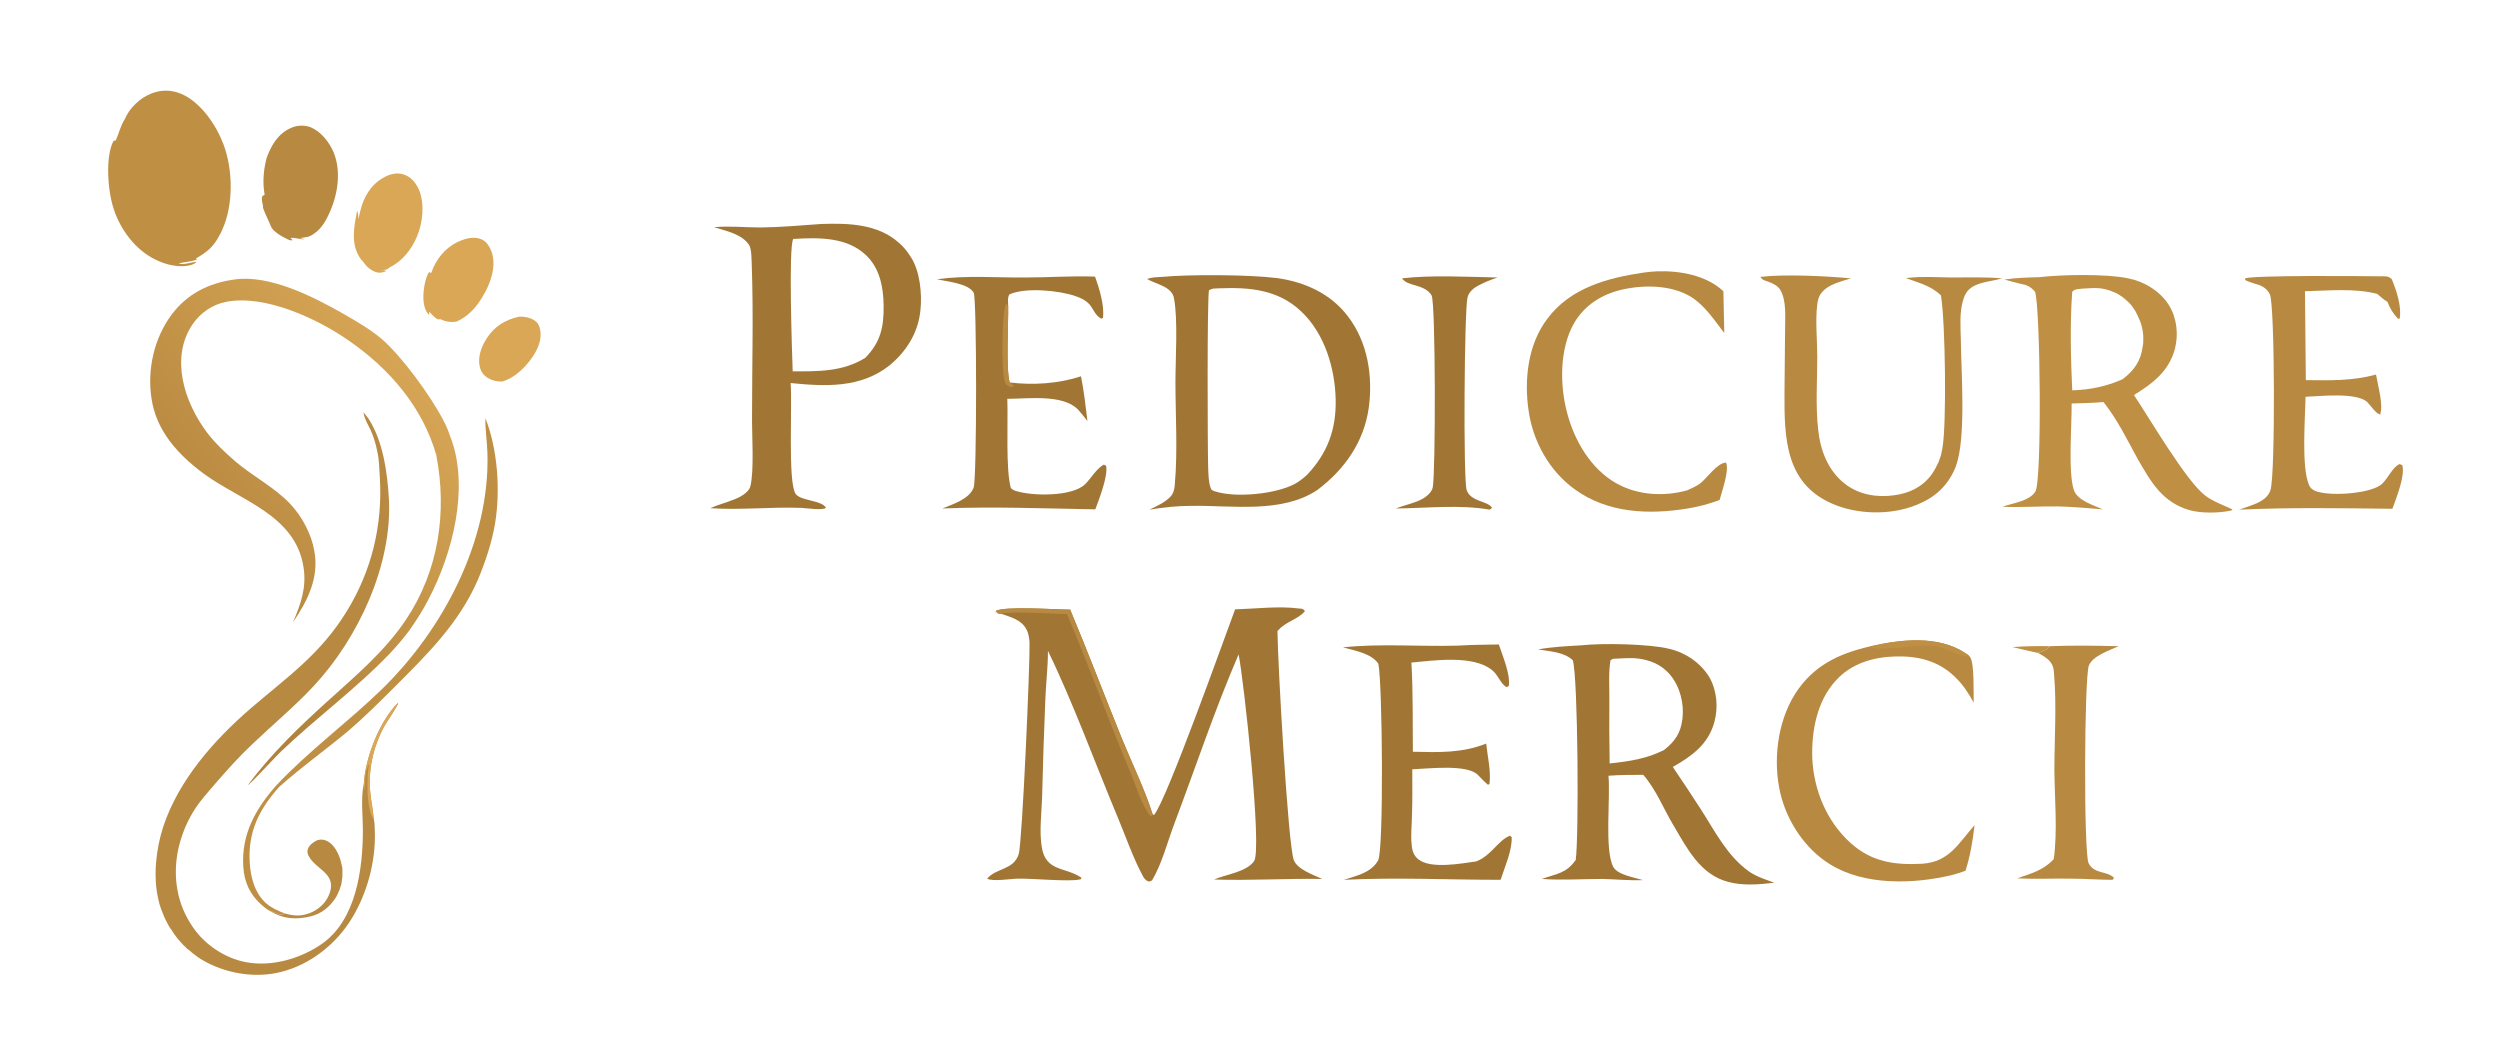 <svg version="1.2" xmlns="http://www.w3.org/2000/svg" viewBox="0 0 855 356" width="855" height="356"><defs><linearGradient id="P" gradientUnits="userSpaceOnUse"/><linearGradient id="g1" x2="1" href="#P" gradientTransform="matrix(83.062,-67.311,72.368,89.302,57.727,197.089)"><stop stop-color="#b0823b"/><stop offset="1" stop-color="#d5a454"/></linearGradient></defs><style>.a{fill:url(#g1)}.b{fill:#bf8f44}.c{fill:#a17635}.d{fill:#b78941}.e{fill:#d9a755}</style><path class="a" d="m80.1 95.6c12.1-1.8 27.1 5.9 37.5 11.8 4.3 2.5 9 5.2 12.8 8.4 7 6 17 19.7 21.3 28.1q1.2 2.2 2 4.6 0.9 2.3 1.6 4.7c4.7 17.6-1.6 39.4-10.4 54.8q-2.4 4.1-5.2 8-2.9 3.8-6.2 7.3c-11.6 12.2-25.4 22.2-37.6 33.9-1.3 1.2-10.5 11.2-11.1 11.3 7.6-10.4 18.2-20.6 27.8-29.2 9.4-8.5 19.1-16.7 26.2-27.3 11.2-16.7 14.2-36.8 10.4-56.4-4.7-16.4-16-29.5-29.9-39.1-10.7-7.5-28.6-15.8-41.8-13.3-4.8 0.9-8.9 3.7-11.7 7.8-7.7 11.5-2.7 26.6 4.9 36.8 2.9 3.8 6.3 7 9.9 10.1 6 5.1 13.4 8.8 18.8 14.6 4 4.3 7.1 10.2 8.1 15.9 1.7 9.1-2.3 17.1-7.3 24.4 2.7-6.3 4.7-11.9 3.6-18.8-2.7-17.8-21.4-22.7-34-31.9-8.8-6.5-16.4-14.7-18-25.9-1.5-9.8 0.9-20.6 6.9-28.6 5.3-7.1 12.7-10.8 21.4-12z"/><path class="b" d="m42.7 40.7c1.6-3.8 5.2-7.2 9-8.7 3.5-1.4 6.9-1.3 10.3 0.1 6.7 2.9 11.9 10.6 14.4 17.2 3.3 8.7 3.5 20.7-0.4 29.3-0.3 0.8-0.7 1.5-1.2 2.3-0.7 1.4-1.6 2.6-2.7 3.8-1.6 1.6-3.2 2.6-5.1 3.7l0.4 0.3c-2 0.9-4.2 0.8-6.3 1.4 1.7 0.6 4.3-0.4 6.1-0.6-0.4 0.5-0.9 0.8-1.5 1-4 1.3-9 0.1-12.7-1.8-6.7-3.3-11.8-10.1-14.1-17.2-2-5.9-3-17.7-0.1-23.3l0.8-0.2c1.1-2.4 1.6-5 3.1-7.3z"/><path fill-rule="evenodd" class="c" d="m397.3 94.7c9.6-0.9 29.8-0.8 39.4 0.4 9.5 1.3 18.4 5.3 24.3 13.1 6.8 8.9 8.6 20.5 7.1 31.4-1.7 11.7-8.3 21-17.6 28-12.2 8.1-29.2 5.2-42.9 5.4-4.9 0-9.6 0.5-14.5 1.3 2.5-1.2 5.7-2.6 7.5-4.8 0.9-1.2 1.1-2.5 1.2-4 1-11.4 0.2-23.5 0.2-34.9 0-8 0.9-21.2-0.5-28.6-0.7-4.1-6.3-4.8-9.2-6.6 1.7-0.6 3.2-0.6 4.9-0.7zm16.2 4.5c-0.7 1.7-0.5 55.5-0.3 61 0.1 2.1 0.1 4.8 0.9 6.8 0.3 0.8 0.8 0.8 1.6 1.1 7 2.2 20.6 0.9 27.1-2.6 1.5-0.8 2.9-1.9 4.2-3.1 7-7.4 10-15.5 9.8-25.7-0.2-10.7-3.8-22.7-11.8-30.2-7.9-7.5-17.7-8.3-28-7.9l-2.1 0.1z"/><path class="d" d="m127.8 280.1q0.1 0.1 0.1 0.3c0.3 1.2 0.2 3 0.3 4.2 0.3 10-2.6 20.7-7.7 29.2-5.3 8.9-14.3 16.1-24.4 18.6-9 2.3-19.2 0.5-27.1-4.2q-0.7-0.5-1.4-0.9-0.6-0.5-1.3-1-0.6-0.4-1.2-1-0.7-0.5-1.3-1-0.5-0.6-1.1-1.1-0.6-0.6-1.1-1.2-0.5-0.6-1.1-1.3-0.5-0.6-0.9-1.2-0.5-0.7-0.9-1.4-0.5-0.6-0.9-1.3-0.4-0.7-0.8-1.5-0.4-0.7-0.7-1.4-0.3-0.7-0.6-1.5-0.3-0.7-0.6-1.5-0.3-0.8-0.5-1.5-0.2-0.8-0.4-1.6c-1.9-8-0.9-17.2 1.6-25 5.3-16 17.3-29.6 29.9-40.5 12.7-10.9 23.8-18.5 32.8-33.1 8.6-13.9 12.4-29.6 11.4-45.9-0.2-3-0.2-6.1-0.9-9q-0.7-3.7-2.2-7.1c-0.8-1.7-2-3.7-2.4-5.6q0-0.3-0.1-0.6 0.8 1 1.6 2c5.1 7.7 6.6 18.7 7.1 27.7 1.2 22.5-10.5 47.6-25.7 63.9-6.5 7-14 13.2-20.9 19.8-4.5 4.2-8.5 8.7-12.6 13.4-2.8 3.3-5.8 6.5-8 10.3-2.4 4-4.1 8.6-5 13.1-1.7 9.1-0.2 18.1 5.1 25.8 4.1 6.1 11.1 10.8 18.4 12.1 8.8 1.6 18.6-1.3 25.8-6.3 11.8-8.3 14-25.7 14-39 0-4.8-0.7-10.4 0.2-15.2q0-0.1 0.1-0.2c0.4-8.9 5.4-21.9 11.8-28.1-0.3 1.5-3.9 6.4-4.9 8.3-3.8 7.1-5.5 15.1-4.6 23.1 0.3 2.8 0.9 5.5 1.1 8.4z"/><path class="e" d="m124.4 268.4c0.4-8.9 5.4-21.9 11.8-28.1-0.3 1.5-3.9 6.4-4.9 8.3-3.8 7.1-5.5 15.1-4.6 23.1 0.3 2.8 0.9 5.5 1.1 8.4q-0.1-0.2-0.3-0.4c-2.2-3.4-2.1-13.7-1.4-17.6l0.4-0.5h-0.4c-1.4 2-1.2 6.6-1.5 9.1z"/><path class="c" d="m422.4 208.4c7-0.2 14.9-1.2 21.8-0.3 1.1 0.1 1.4 0 2.1 0.9-2.3 2.8-6.4 3.5-9 6.4q-0.2 0.2-0.4 0.4c0 9.4 3.6 73.6 5.6 78.4 1.3 3.2 6.7 5 9.7 6.4-12.3-0.2-24.7 0.6-37 0.2 4.1-1.8 11-2.5 13.7-6.3 2.8-4-3.5-61.8-5.3-70.7-8.1 18.8-14.7 38.6-21.9 57.7-2.4 6.3-4.3 13.9-7.7 19.6-0.5 0.2-0.8 0.5-1.4 0.3-0.9-0.4-1.5-1.2-1.9-2.1-3.2-6-5.6-12.9-8.2-19.2-7.8-18.6-15.4-39.6-24.1-57.5 0 5.6-0.7 11.2-0.9 16.8q-0.7 16.6-1.1 33.3c-0.2 5.5-1 11.8-0.1 17.1 1.4 8.4 8 6.6 13.6 10.4l-0.3 0.5q-0.2 0.1-0.5 0.1c-3.4 0.8-16.2-0.4-20.9-0.3-2.3 0-8.8 1.1-10.6 0 3.1-3.7 9.1-2.9 10.8-8.4 1.2-3.7 3.9-65.5 3.7-72.3-0.1-1.6-0.3-3.2-1.1-4.6-1.7-3.3-5.5-4.2-8.7-5.3l-1-0.1-0.3-0.5-0.7 0.2 0.6-0.3-0.4-0.2c2.5-1.8 21.2-0.5 25.5-0.5 6.1 14.6 11.7 29.3 17.6 43.9 3.5 8.6 7.8 17.3 10.6 26.1l0.5 0.2c4.4-5.3 24-60.4 27.7-70.3z"/><path class="d" d="m342.3 209.9l-1-0.1-0.3-0.5-0.7 0.2 0.6-0.3-0.4-0.2c2.5-1.8 21.2-0.5 25.5-0.5 6.1 14.6 11.7 29.3 17.6 43.9 3.5 8.6 7.8 17.3 10.6 26.1l-0.3 0.6h-0.5c-2.9-3.7-4.7-9.8-6.5-14.2-7.7-18.2-14.3-36.8-22-54.9-5.1 0-18.5-1.1-22.6-0.1z"/><path fill-rule="evenodd" class="c" d="m280.9 76.6c9.1-0.3 19.3-0.1 26.6 6.5 1.6 1.4 2.9 3 4 4.8 3.1 4.7 3.9 12.5 3.3 18.1-0.7 7.6-4.7 14.1-10.5 18.9-9.9 7.9-22 7.3-33.9 6.1 0.6 7.1-1 34 1.7 37.9 1.8 2.5 9 2.1 10.4 4.8-1.3 0.9-6.5 0.1-8.4 0-10.4-0.4-20.9 0.8-31.2 0.1 2.7-1.2 5.5-1.9 8.2-3 1.9-0.7 4.9-2.3 5.5-4.4 1.4-5.3 0.5-18.2 0.6-24.4 0-17.1 0.5-34.4-0.1-51.4-0.1-1.8 0-5.3-0.9-6.8-2.5-3.8-7.9-4.8-12-6.1 5.3-0.5 10.7 0.1 16 0.1 6.9-0.1 13.8-0.7 20.7-1.2zm-9.8 50.4c8.7 0 17 0.2 24.8-4.6 5.3-5.4 6.4-10.6 6.3-18-0.1-6.2-1.3-12.7-6.1-17.2-6.5-6.1-16-6-24.3-5.5h-0.5c-1.7 2.7-0.4 39.4-0.2 45.3z"/><path fill-rule="evenodd" class="c" d="m540.8 220.7c7.1-0.8 23.4-0.5 30.1 1.2 5.6 1.3 10.7 4.8 13.7 9.7 2.6 4.6 3.1 10.3 1.7 15.4-2.1 7.6-7.7 11.6-14.2 15.3q4.9 7.2 9.6 14.5c4.9 7.6 8.9 15.8 16.4 21.2 2.5 1.8 5.8 2.8 8.7 3.9-5.3 0.6-10.6 1.1-15.8-0.3-9.5-2.5-14-11.4-18.6-19.2-3.5-5.8-5.9-12.2-10.4-17.4-4 0-7.9 0-11.9 0.3 0.7 7.6-1.4 25.2 1.6 31.1 1.4 2.8 7.3 3.7 10.2 4.6-4.6 0.2-9.3-0.3-13.9-0.4-6.9 0-13.8 0.5-20.7 0 5-1.8 8.3-1.8 11.6-6.5 1.1-7.7 0.8-62.3-1-68.3-3.1-2.9-7.9-3-11.9-3.7 4.9-0.9 9.8-1.1 14.8-1.4zm10 5.1c-0.7 4.1-0.4 8.5-0.4 12.6q-0.1 11.4 0.1 22.7c6.6-0.7 12.7-1.6 18.6-4.6 3.8-3 5.7-5.8 6.3-10.7 0.6-5.2-0.8-10.9-4.2-15-3.1-3.7-7.3-5.3-12.1-5.7-2.4-0.1-4.9 0.1-7.4 0.2z"/><path fill-rule="evenodd" class="b" d="m697.3 94.8c7.8-0.9 23-1.2 30.6 0.4 5.5 1.1 10.9 4.4 13.9 9.2 2.7 4.4 3.3 10 2 15-2.1 7.6-7.6 11.8-14 15.7 5.2 7.7 17.8 29.4 24.4 34.4 2.6 2 6.3 3.3 9.3 4.7l-0.4 0.4c-4.2 0.9-10.1 1-14.2-0.1-9.4-2.7-13.2-9.6-17.8-17.5-3.6-6.6-7-13.6-11.7-19.5-3.6 0.3-7.3 0.4-10.9 0.5 0.1 7.2-1.3 23.8 0.8 29.7 1.3 3.5 6.7 5.1 9.9 6.5-5.2-0.4-10.3-0.9-15.5-1-6.3-0.1-12.6 0.4-18.9 0.1 3.4-1.2 9.3-1.9 11.3-5.2 2.3-3.7 1.7-62.7-0.1-68.3-1.5-1.8-2.9-2.4-5.2-2.8-1.8-0.4-3.5-0.9-5.3-1.4 3.9-0.6 7.9-0.7 11.8-0.8zm11.4 5c-0.8 10.9-0.5 22.7 0 33.7 6-0.2 11.6-1.3 17.2-3.8 3.9-2.9 6.3-6.3 6.9-11.2q0.2-0.9 0.2-1.8 0-0.9 0-1.8-0.1-0.9-0.2-1.8-0.2-0.9-0.4-1.8-0.2-0.8-0.6-1.7-0.3-0.8-0.7-1.6-0.4-0.9-0.8-1.6-0.5-0.8-1-1.5-0.5-0.7-1.1-1.3-0.6-0.6-1.2-1.1-0.6-0.5-1.2-1-0.7-0.5-1.4-0.9-0.7-0.4-1.5-0.7-0.7-0.3-1.5-0.6-0.8-0.2-1.5-0.4-0.8-0.2-1.7-0.3c-1.9-0.2-3.9 0-5.9 0.1-1.3 0.2-2.7 0-3.6 1.1z"/><path class="d" d="m91.1 54.3c1.5-4.3 3.8-8.4 8.1-10.4 2.2-1.1 4.7-1.2 7-0.4 3.6 1.5 6.4 5.1 7.9 8.6 2.6 6.4 1.5 14-1.2 20.2-1.2 2.8-2.9 5.9-5.5 7.6-1.5 1.2-2.9 1.3-4.8 1.5q0.8 0.2 1.5 0.4c-1.6 0.2-3.1-0.7-4.8-0.4 0.4 0.3 0.5 0.3 0.7 0.8-0.7 0.1-1.3-0.2-1.9-0.5-1.7-0.8-4.9-2.6-5.5-4.4-0.8-2.1-1.9-4-2.6-6.1 0-1.2-0.6-2.5-0.4-3.7 0.1-0.6 0.5-0.6 0.9-0.9-0.4-2.3-0.5-4.6-0.3-6.9l0.2-1.9c0.2-1.1 0.4-2.3 0.7-3.5z"/><path class="b" d="m166 143c4.2 10.6 5.2 24.8 3.3 36.1-1.1 6.5-3.4 13.4-6 19.5-6.4 14.5-16.9 24.9-27.9 35.9-5.5 5.5-10.9 10.9-16.8 15.9-7.6 6.3-15.7 12.1-23.1 18.7-6.9 7.7-10.7 15.3-10.1 25.9 0.3 5 1.7 10.5 5.7 14 1.9 1.6 4 2.5 6.3 3.4-1.7 1.2-3.1-0.5-5-0.8-1-0.5-2-1.3-2.8-2-4.1-3.5-6.1-8-6.4-13.2-0.7-11.1 4.2-19.7 11.2-27.7 11.2-11.9 24.2-21.4 35.9-32.7 21.2-20.5 37.3-51 36.4-81-0.1-4-0.8-8.1-0.7-12z"/><path class="d" d="m602 94.7c8.3-1 22.5-0.3 31 0.5-3.4 1.1-7.7 2-10 4.9-1 1.2-1.3 2.5-1.5 4-0.7 5.7 0 12 0 17.9 0 8.2-0.6 16.7 0.3 24.8 0.7 7.2 3.4 14.2 9.2 18.7 4.8 3.7 10.9 4.7 16.7 3.9 5.3-0.7 9.7-2.8 12.9-7.1q0.7-1 1.3-2.1 0.6-1.1 1.1-2.2 0.4-1.1 0.8-2.3 0.3-1.2 0.5-2.4c1.5-8.4 1-43.4-0.5-52.3-3.6-3.4-7.5-4.2-12-5.9q0.5 0 1-0.1c4.8-0.5 9.6-0.2 14.4-0.1 5.8 0 11.7-0.2 17.5 0.3-3 0.9-6.4 1.1-9.2 2.4-2.3 1.1-3.4 2.6-4.1 5-1.3 4.1-0.9 9.2-0.8 13.4 0.1 11.3 1.9 33.7-1.7 43.5-2.2 5.7-6.3 10-11.9 12.5-8.6 4.1-20 4.2-28.8 0.9-17.9-6.7-18-23.2-17.9-39.2l0.2-21.2c0-4.1 0.5-9.4-1.5-13.1-1-2-3.5-2.8-5.5-3.5-0.8-0.3-0.9-0.5-1.5-1.2z"/><path class="e" d="m123.8 70.1c1.4-4.1 3.9-7.7 8-9.7 2-1 4.4-1.5 6.6-0.6 2.3 0.8 3.9 2.9 4.9 5.1 2 4.9 1.3 11.3-0.7 16-1.9 4.5-5 8.4-9.4 10.6-1 1-2.1 0.8-3.4 0.9 0.6 0 1.8-0.1 2.3 0.3-1 0.4-1.9 0.7-3 0.5-2.1-0.5-3.8-2-4.9-3.7-0.3-0.3-0.6-0.6-0.9-1-3.5-5.1-2.2-10.8-1.2-16.4 0.5 0.8 0.4 1.9 0.5 2.8 0.3-1.6 0.7-3.2 1.2-4.8z"/><path class="c" d="m320.4 95.5c10.1-1.4 20.3-0.5 30.4-0.6 7.9 0 15.8-0.6 23.7-0.3 1.4 3.8 3.3 10 2.7 14.1l-0.6 0.3c-3.7-2.3-2-5.4-8.7-7.7-5.7-2-17.3-3.1-22.7-0.6-0.7 1.2-0.4 2.6-0.4 4 0.1 5.9-0.8 21.2 0.5 26.1 8 1 16.8 0.4 24.4-2.1 1 5 1.6 10.2 2.2 15.3-1-1.3-2.1-2.7-3.2-3.9-5.2-5.4-17.2-3.7-24.2-3.7 0.3 7.8-0.6 24 1.2 30.5 0.5 0.5 1 0.8 1.7 1 5.6 1.8 19.1 2 23.6-2.2 2.2-2.1 3.8-5.3 6.5-6.8l0.8 0.4c0.7 3.5-2.4 11.4-3.7 14.9-17.6-0.3-34.8-1-52.3-0.3 3.4-1.4 9.3-3.2 10.7-7.2 1.1-3.1 1.1-64.7 0-66.6-1.8-3.2-9.2-3.8-12.6-4.6z"/><path class="d" d="m345.3 130.8c0.8 0.5 1.2 0.5 1.4 1.4l-1.1 0.2c-1.1-0.6-1.6-0.7-2-2-1.1-3-1.1-24.1 0.5-26.6l0.7 0.9c0.1 5.9-0.8 21.2 0.5 26.1z"/><path class="c" d="m498.7 220.8c4.6-0.3 9.3-0.3 13.9-0.4 1.3 4 4 10.1 3.4 14.2l-0.7 0.4c-2.1-1-2.9-4.2-5-5.8-6.4-5.3-20.1-3.3-27.6-2.6 0.6 10.2 0.4 20.4 0.5 30.5 8.8 0.2 16.8 0.5 25.1-2.8 0.4 4.3 1.7 9.5 1.1 13.8l-0.5 0.3c-1.3-1.1-2.4-2.3-3.6-3.5-3.8-3.6-16.9-2-22.3-1.8 0 5.1 0.1 10.3-0.1 15.4 0 3.4-0.5 7-0.1 10.4 0.1 1.9 0.7 3.8 2.3 5 4.3 3.4 14.7 1.4 19.8 0.7 5.3-2.1 7.3-7.1 11.5-8.8l0.6 0.5c0.2 4.5-2.4 10.3-3.8 14.6-17.9 0-35.7-0.9-53.6 0 4.3-1.4 9.3-2.4 11.7-6.6 2-3.4 1.5-60.7 0.1-67.3-2.4-3.6-8.2-4.5-12.1-5.6 12.9-1.4 26.4-0.2 39.4-0.6z"/><path class="d" d="m765.8 174.3c2-0.7 3.9-1.3 5.8-2.1 2.1-0.9 4.2-2.3 4.9-4.6 1.7-5 1.5-63.8-0.2-66.9-0.9-2-2.8-3.1-4.9-3.6-1.2-0.4-2.3-0.7-3.5-1.3l-0.1-0.6c3.2-1.1 39.5-0.8 46.3-0.7 1.7 0 2.7-0.2 3.9 1 1.6 3.9 3.4 9.2 2.7 13.5h-0.6q-1.2-1.3-2.1-2.7-0.9-1.5-1.5-3.1c-1.2-0.6-2.4-1.8-3.5-2.7-7.8-2-16.6-1.1-24.7-0.9l0.3 30.4c8.2 0.1 16 0.3 24-1.9 0.6 3.6 2.6 10.4 1.4 13.7-1.6-0.5-3.2-3.1-4.4-4.3-3.7-3.4-16.1-2-21.1-1.8-0.1 6.9-1.5 24.1 1.2 30.2 0.4 1 1.1 1.5 2.1 2 4.8 1.9 17.9 1 22.2-1.9 2.5-1.7 4-6.2 6.7-7.3l0.9 0.4c1 3.8-2.1 11.2-3.4 14.9-17.5-0.2-34.9-0.5-52.4 0.3z"/><path class="d" d="m562.3 93.2q2.1-0.3 4.3-0.4c7.8-0.3 16.9 1.3 22.8 6.8l0.3 14.3c-3.3-4.3-6.5-9.2-11.1-12.2-6.8-4.3-16.4-4.4-24.1-2.6-6.7 1.6-12.5 5.2-16.1 11.3-5.1 8.8-5 21.4-2.4 31 2.5 9.4 8.1 19 16.8 23.9 7.3 4.1 16.2 4.6 24.2 2.4 1.5-0.7 3.2-1.4 4.5-2.4 2.4-1.9 5.8-7 8.8-7.1 1.2 2.6-1.4 9.8-2.2 12.8-3.5 1.3-7.1 2.3-10.9 2.9-13.3 2.2-27.5 1.6-38.7-6.6-8.6-6.2-14.2-16.3-15.7-26.7-1.6-10.7-0.3-22.8 6.4-31.6 7.9-10.6 20.7-14 33.1-15.8z"/><path class="d" d="m639.4 221.1c10.3-2.4 23.4-4 32.8 2.3 0.8 0.5 0.8 0.5 1.3 1l0.3 0.3c1.5 2.5 1.1 12.1 1.2 15.6-1.7-3.2-3.7-6.2-6.3-8.7-5.7-5.6-12.7-7.3-20.4-7.1-7.7 0.2-15.2 2.4-20.5 8.3-6.4 7-8.3 17.2-8 26.5 0.5 10.9 4.9 21.6 13.1 29 7.2 6.5 15.1 7.6 24.4 7.1 9.4-0.6 12.4-6.9 18-13.2-0.6 5.3-1.5 10.6-3.1 15.6q-2.4 0.9-4.8 1.5c-13 3.1-29.8 3.6-41.5-3.7-8.5-5.2-14.7-14.6-17-24.2-2.6-11-1.1-24.2 4.9-33.9 6.1-9.7 14.8-13.9 25.6-16.4z"/><path class="b" d="m639.4 221.1c10.3-2.4 23.4-4 32.8 2.3 0.8 0.5 0.8 0.5 1.3 1-3.8 0.4-7.9-2.9-11.8-3.5-5.4-0.7-17.5 1.9-21.3 0.6-0.4-0.1-0.6-0.2-1-0.4z"/><path class="e" d="m148.2 91.5c2-4.3 5.3-7.8 9.9-9.4 2.1-0.8 4.8-1.2 6.9-0.1 1.7 0.9 2.7 2.8 3.3 4.6 1.4 4.9-0.6 10.4-3.1 14.6-2.2 3.8-5 7-9.1 8.8-2.3 0.3-3.6 0-5.7-0.9l-0.3 0.2c-1.3-0.3-2.4-1.8-3.3-2.7v1l-0.3-0.1c-1-1.3-1.4-2.5-1.6-4.1-0.4-2.6 0.3-8.3 1.9-10.4l0.4 0.3h0.3c0.2-0.6 0.5-1.2 0.7-1.8z"/><path class="d" d="m701 221c7.8-0.3 15.7-0.2 23.6 0-3.1 1.4-8.9 3.3-10.2 6.6-1.6 4.1-1.8 64.3-0.1 67.6 1.9 3.8 6.3 2.6 8.7 5l-0.5 0.7c-4.7 0-9.5-0.4-14.3-0.4-6.1-0.1-12.3 0.2-18.3-0.1 4.8-1.7 8.9-2.7 12.5-6.6 1.3-9.7 0.3-20.5 0.2-30.3 0-10.8 0.8-22.1-0.1-32.8-0.1-1.6-0.2-2.9-1.2-4.2-1-1.4-2.7-2.3-4.3-3.2 1.5-0.6 3.2-0.9 4-2.3z"/><path class="c" d="m479.5 95.2c9.8-1.2 22.7-0.5 32.7-0.3-2.1 0.7-4.2 1.5-6.1 2.5-1.9 0.9-3.7 2.3-4.2 4.3-1.1 4-1.5 62.3-0.3 65.9 1.4 4.1 7.2 3.6 8.7 6.1l-0.8 0.6c-10.5-1.8-21.4-0.5-32.1-0.4 3-1.2 6.5-1.8 9.3-3.4 1.3-0.8 3-2.2 3.3-3.8 1-5.1 1-63.4-0.4-65.7-2.5-4-8.2-2.9-10.1-5.8z"/><path class="e" d="m177.5 108.3c1.7-0.1 3.4 0.2 5 1.1 1.1 0.6 1.8 1.5 2.1 2.8 0.8 2.8-0.1 5.8-1.5 8.3-2.4 4.2-6.7 8.7-11.4 10-1.8 0-3.2-0.3-4.8-1.2q-2.2-1.3-2.8-3.8c-0.8-3.3 0.5-6.9 2.3-9.7 2.7-4.2 6.3-6.4 11.1-7.5z"/><path class="d" d="m97.4 312.4c3.4 1 6.2 1 9.4-0.5 2.9-1.4 5.1-3.7 6.1-6.9 1.9-6.5-5.1-7.7-7.4-12.4-0.4-0.8-0.5-1.6-0.1-2.5 0.5-1.2 2.1-2.4 3.3-2.8 1.1-0.3 2.2-0.2 3.3 0.4 2.2 1.1 3.7 4 4.4 6.3q0.1 0.4 0.2 0.8 0.1 0.4 0.2 0.8 0.1 0.4 0.2 0.8 0 0.4 0.1 0.8 0 0.4 0 0.8 0 0.4 0 0.8 0 0.4 0 0.8 0 0.5-0.1 0.9 0 0.4-0.1 0.8-0.1 0.4-0.1 0.8-0.1 0.4-0.2 0.8-0.1 0.4-0.3 0.8-0.1 0.4-0.2 0.7-0.2 0.4-0.4 0.8-0.1 0.4-0.3 0.7-0.2 0.4-0.4 0.8c-2 3.3-5 5.8-8.8 6.7-4.9 1.2-9.4 0.9-13.8-1.8 1.9 0.3 3.3 2 5 0.8z"/><path class="b" d="m688.3 221.3c4.2-0.3 8.4-0.4 12.7-0.3-0.8 1.4-2.5 1.7-4 2.3-2.9-0.6-5.8-1.3-8.7-2z"/></svg>